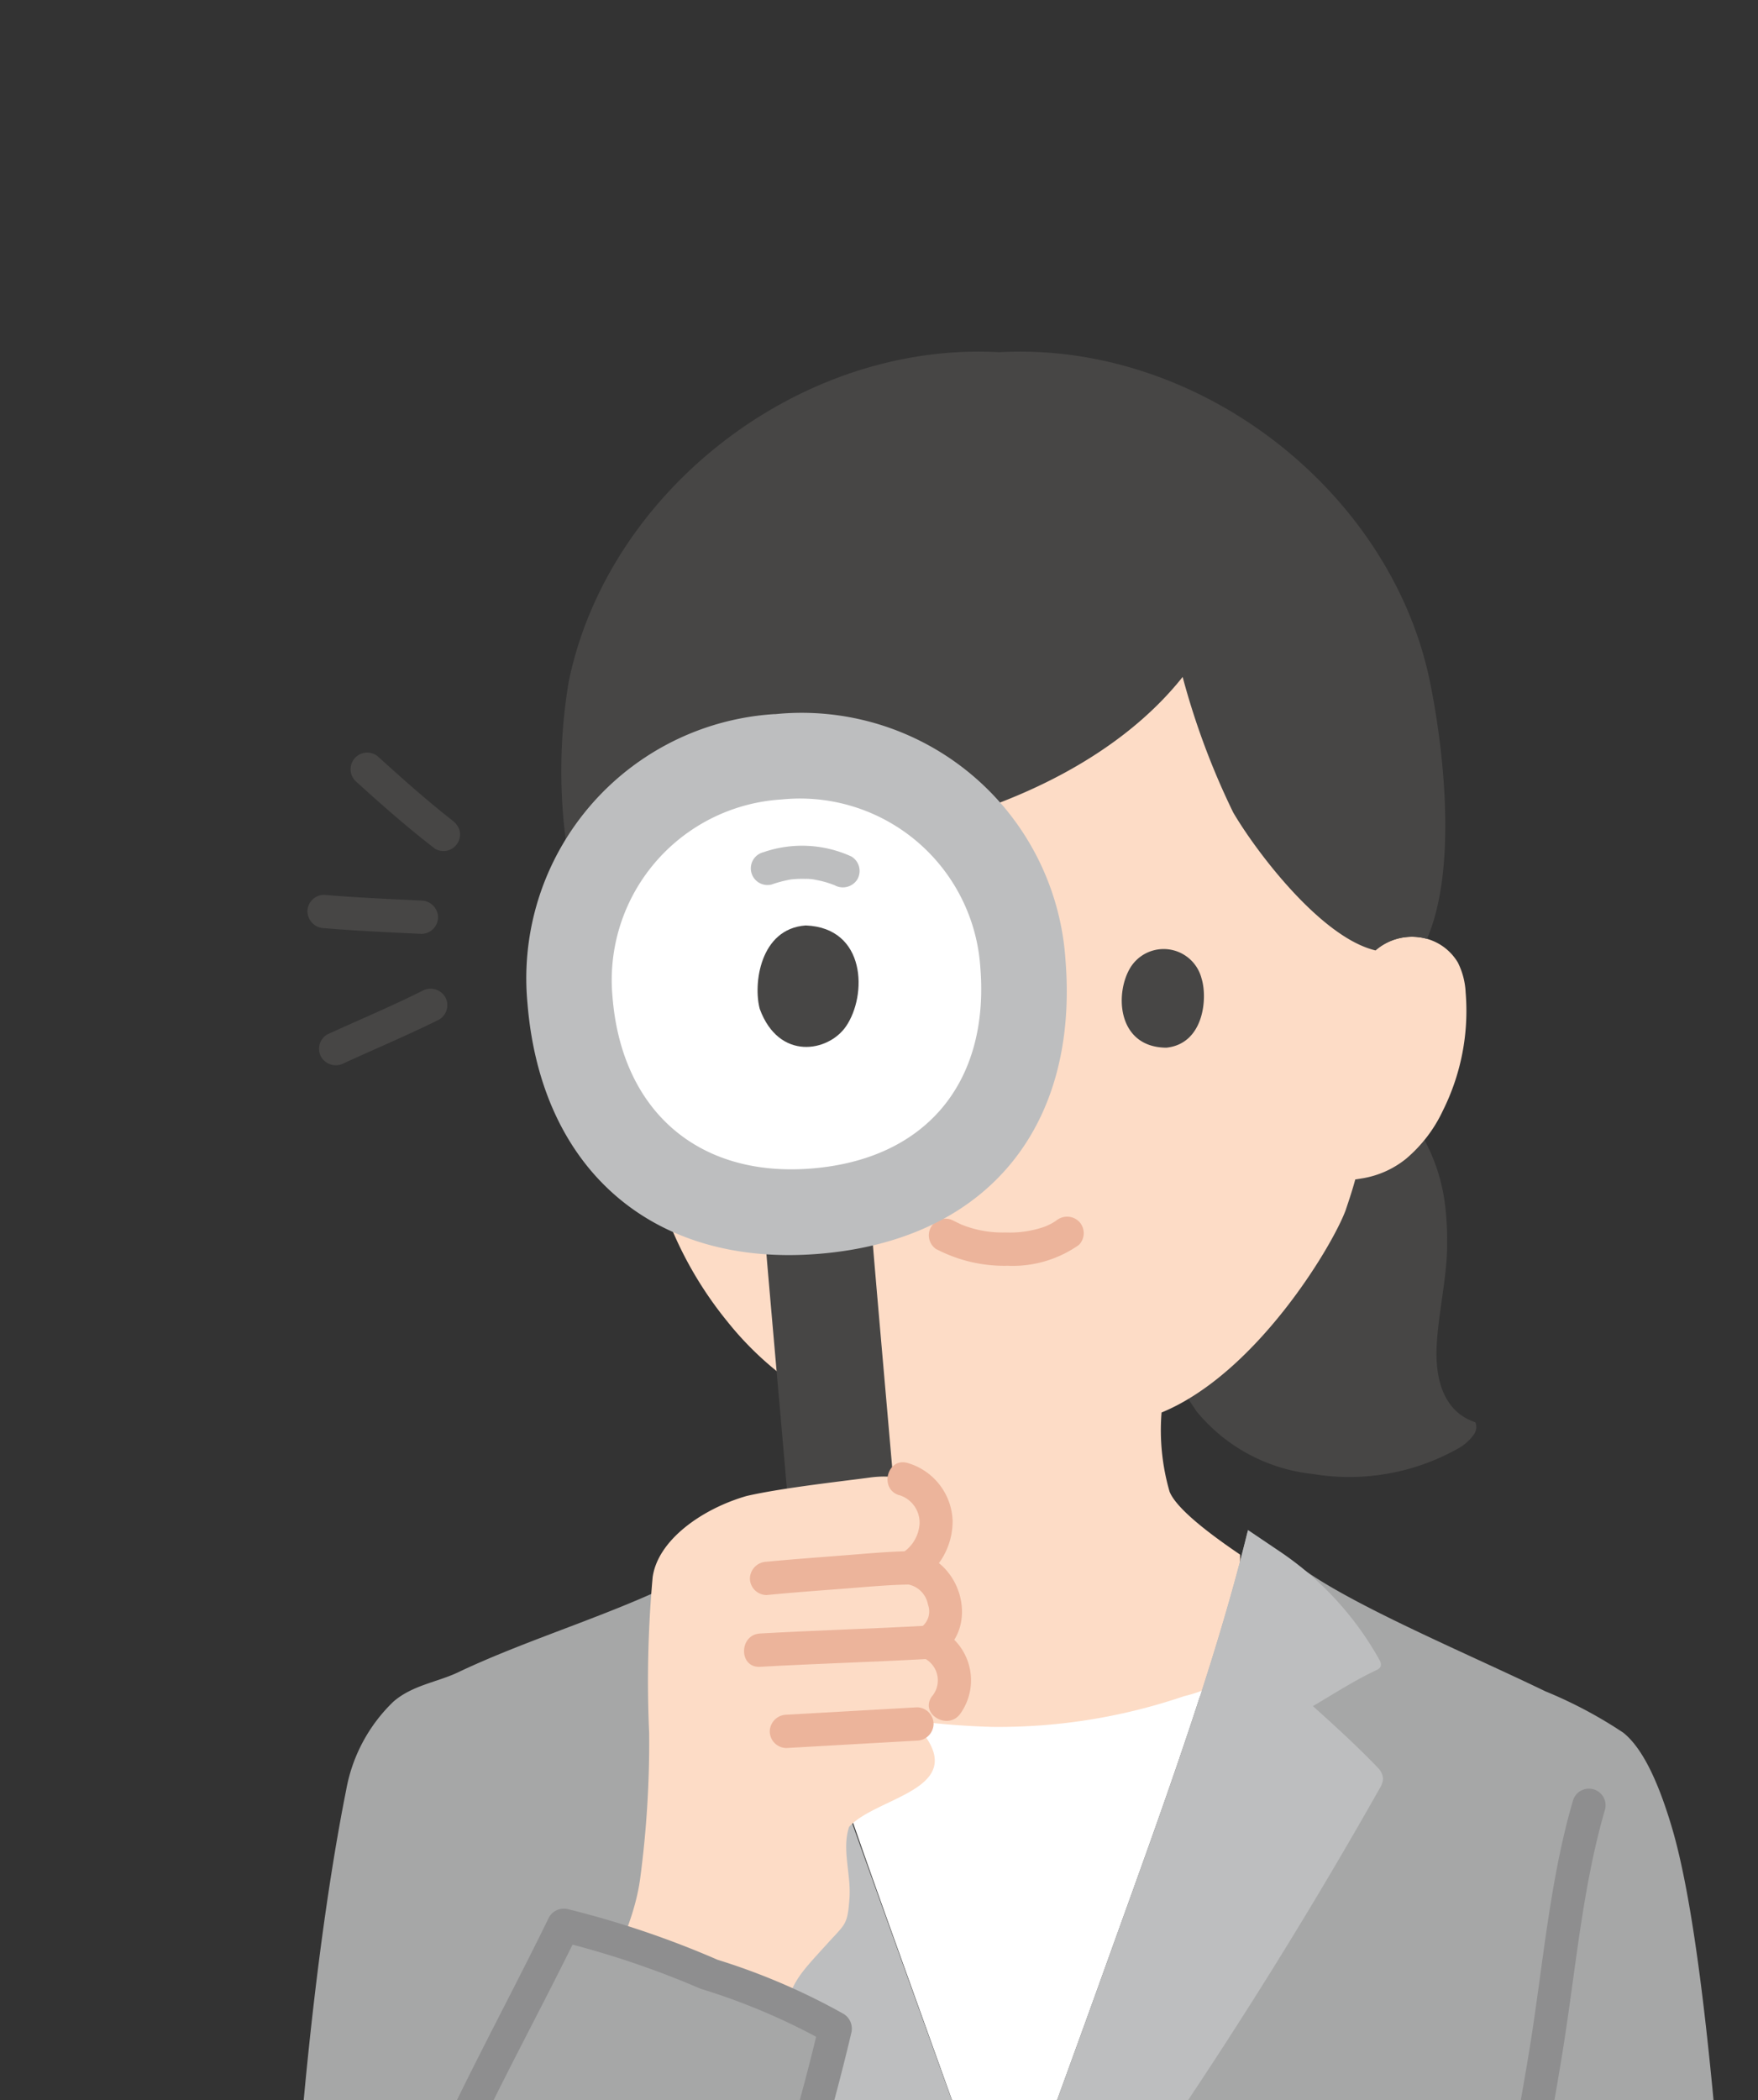 <svg id="グループ_55" data-name="グループ 55" xmlns="http://www.w3.org/2000/svg" xmlns:xlink="http://www.w3.org/1999/xlink" width="88.796" height="106.075" viewBox="0 0 88.796 106.075">
  <rect x="0" y="0" width="88.796" height="106.075" fill="#333333" stroke="none"/>
  <defs>
    <clipPath id="clip-path">
      <rect id="長方形_38" data-name="長方形 38" width="88.796" height="106.075" fill="none"/>
    </clipPath>
  </defs>
  <g id="グループ_54" data-name="グループ 54" clip-path="url(#clip-path)">
    <path id="パス_295" data-name="パス 295" d="M64.652,66.894a15.278,15.278,0,0,0-.1-1.611,9.345,9.345,0,0,0-1.042-3.314,6,6,0,0,1-.919.935,4.626,4.626,0,0,1-2.577,1.032c-.182.687-.389,1.264-.489,1.571-.6,1.637-3.811,7.059-7.948,9.535.258.389.411.618.411.618a8.787,8.787,0,0,0,5.879,3.171,11.222,11.222,0,0,0,7.329-1.282A2.41,2.41,0,0,0,66,76.84a.731.731,0,0,0,.126-.353c0-.053-.01-.256-.073-.277-1.577-.532-2.008-2.161-1.931-3.816s.5-3.36.529-5.019c0-.165,0-.324,0-.481" transform="translate(8.443 -4.389)" fill="#474645"/>
    <path id="パス_296" data-name="パス 296" d="M73.529,62.638a2.811,2.811,0,0,1,2.252-.658,2.652,2.652,0,0,1,1.91,1.269,3.746,3.746,0,0,1,.394,1.511,11.269,11.269,0,0,1-1.148,5.966,7.142,7.142,0,0,1-1.85,2.427,4.735,4.735,0,0,1-2.2.994l-.376.058c-.184.679-.387,1.248-.485,1.552-.668,1.813-4.526,8.259-9.3,10.219a11.143,11.143,0,0,0,.406,4c.335.829,1.908,2.058,3.561,3.176,0,0,.424,11.959-12.1,11.959s-12.042-12.04-12.042-12.04c1.766-1.1,3.4-2.285,3.731-3.1a11.2,11.2,0,0,0,.4-3.979,16.173,16.173,0,0,1-5.889-4.613,19.135,19.135,0,0,1-3.647-7.121l-.719-.111a4.727,4.727,0,0,1-2.2-.994,7.122,7.122,0,0,1-1.85-2.427,11.254,11.254,0,0,1-1.148-5.966,3.746,3.746,0,0,1,.394-1.511,2.652,2.652,0,0,1,1.91-1.269,2.811,2.811,0,0,1,2.252.658S33.686,45.243,54.24,45.243,73.529,62.638,73.529,62.638" transform="translate(-4.056 -14.639)" fill="#fddcc6"/>
    <path id="パス_297" data-name="パス 297" d="M76.031,55.1c-.071-.415-.144-.8-.215-1.145C73.86,44.365,64.2,36.75,54.064,37.307c-10.132-.556-19.795,7.058-21.751,16.651a27.3,27.3,0,0,0,.015,9.08l.971,3.8a2.791,2.791,0,0,1,2.008.681c4-2.777,10.8-7.6,14.316-10.629-.289,1.8-1.318,4.85-.023,4.535,5.408-1.252,10.59-3.777,13.724-7.716a37.977,37.977,0,0,0,2.553,6.842c1.134,1.942,4.422,6.314,7.187,6.968a2.811,2.811,0,0,1,2.25-.658,2.84,2.84,0,0,1,.352.076c1.408-3.261.934-8.527.366-11.834" transform="translate(-3.589 -19.52)" fill="#474645"/>
    <path id="パス_298" data-name="パス 298" d="M23.3,117.777c.623-15.363,2.076-25.328,3.114-30.519A8.191,8.191,0,0,1,28.8,82.8c.96-.832,2.232-.987,3.26-1.477,3.732-1.779,8.255-3.043,11.877-4.985l3-2.084c2.284,6.795,4.911,14.625,7.366,21.467,1.706,4.756,3.624,9.793,5.355,14.582,1.9-5.3,3.3-9.061,5.166-14.274,2.455-6.842,5.379-14.716,7.108-21.743l3.1,2.026c2.8,1.884,8.069,4.092,11.955,5.969A22.361,22.361,0,0,1,90.92,84.37c1.035.827,1.818,2.658,2.437,4.726,2.16,7.195,3.226,26.948,4.368,49.671H33.813c.119-1.634.29-3.579.471-5.576a8.672,8.672,0,0,1-6.845-.927c-3.51-2.161-4.5-7.39-4.14-14.487" transform="translate(-8.928 3.138)" fill="#a6a7a7"/>
    <path id="パス_299" data-name="パス 299" d="M51.976,100.411c.861-2.364,1.711-4.7,2.69-7.429,1.556-4.335,3.3-9.085,4.811-13.772a7.291,7.291,0,0,1-.9.277,29.038,29.038,0,0,1-9.685,1.55,39.17,39.17,0,0,1-8.934-1.282l-.161-.04c1.447,4.529,3.09,9.1,4.584,13.267q2.56,7.134,5.119,14.271c.9-2.523,1.694-4.7,2.474-6.842" transform="translate(1.227 6.178)" fill="#fff"/>
    <path id="パス_300" data-name="パス 300" d="M44.661,98.926a1.971,1.971,0,0,1,.245,2.7,2.136,2.136,0,0,1-2.8.261,1.869,1.869,0,0,1-.037-2.781,1.956,1.956,0,0,1,2.593-.181" transform="translate(2.246 18.011)" fill="#8e8e8f"/>
    <path id="パス_301" data-name="パス 301" d="M46.816,122.647c.461-4.258.945-8.518,1.247-12.792.152-2.127.306-4.256.389-6.387A15.4,15.4,0,0,0,47.37,97.23c-.379-1-2.006-.568-1.623.448a14.808,14.808,0,0,1,1.006,6.174c-.094,2.1-.242,4.2-.392,6.29-.3,4.177-.776,8.342-1.227,12.5-.116,1.074,1.566,1.066,1.682,0" transform="translate(4.494 16.874)" fill="#bdbebf"/>
    <path id="パス_302" data-name="パス 302" d="M62.925,131.7c-.352-4.753-.906-9.521-1.023-14.288-.085-3.539.7-7.145,1.29-10.617.64-3.772,1.4-7.522,2.006-11.3.648-4.024.989-8.25,2.135-12.174a.841.841,0,0,0-1.621-.447c-1.177,4.024-1.516,8.358-2.185,12.487-.623,3.837-1.4,7.648-2.04,11.482a60.409,60.409,0,0,0-1.274,10.209c.029,4.879.669,9.787,1.029,14.65.081,1.073,1.763,1.081,1.682,0" transform="translate(13.739 8.058)" fill="#8e8e8f"/>
    <path id="パス_303" data-name="パス 303" d="M43.857,66.018a7.429,7.429,0,0,0,3.582.827,5.8,5.8,0,0,0,3.593-1.052.845.845,0,0,0,0-1.189.86.86,0,0,0-1.189,0c.248-.194.032-.031-.031.01s-.148.09-.226.131c-.053.027-.316.139-.106.058-.1.039-.2.079-.31.113a5.324,5.324,0,0,1-1.85.247,5.509,5.509,0,0,1-1.764-.237c-.113-.034-.224-.074-.335-.113-.037-.013-.071-.032-.108-.042.206.06.06.026,0,0-.14-.065-.277-.134-.413-.2a.841.841,0,0,0-.848,1.452" transform="translate(3.462 -2.919)" fill="#ecb49b"/>
    <path id="パス_304" data-name="パス 304" d="M53.526,57.483c.306,1,.106,3.289-1.781,3.484-2.5-.016-2.627-2.787-1.789-4.09a1.976,1.976,0,0,1,3.569.606" transform="translate(7.168 -8.055)" fill="#474645"/>
    <path id="パス_305" data-name="パス 305" d="M38.349,65.553c.163,2.018,1.134,12.893,1.368,15.792a2.765,2.765,0,0,0,2.918,2.635c1.79-.144,2.624-1,2.456-3.071-.244-3.024-1.139-13.017-1.369-15.875Z" transform="translate(0.339 -2.51)" fill="#474645"/>
    <path id="パス_306" data-name="パス 306" d="M29.566,57.335c-1.573.789-3.2,1.468-4.8,2.2a.845.845,0,0,0-.3,1.15.865.865,0,0,0,1.15.3c1.6-.735,3.222-1.414,4.8-2.2a.844.844,0,0,0,.3-1.15.861.861,0,0,0-1.15-.3" transform="translate(-8.236 -7.293)" fill="#474645"/>
    <path id="パス_307" data-name="パス 307" d="M29.748,54.578c-1.64-.079-3.281-.15-4.916-.289a.845.845,0,0,0-.842.84.865.865,0,0,0,.842.842c1.635.139,3.276.21,4.916.289a.845.845,0,0,0,.84-.842.859.859,0,0,0-.84-.84" transform="translate(-8.462 -9.096)" fill="#474645"/>
    <path id="パス_308" data-name="パス 308" d="M30.461,53.244l-.015-.011-.106-.084c-.079-.063-.16-.126-.239-.19-.173-.137-.342-.276-.511-.416-.334-.276-.663-.555-.99-.839-.619-.537-1.227-1.084-1.834-1.634a.841.841,0,0,0-1.189,1.189c1.308,1.19,2.634,2.358,4.035,3.437a.84.84,0,0,0,.647.085.858.858,0,0,0,.5-.387.849.849,0,0,0,.085-.647,1,1,0,0,0-.387-.5" transform="translate(-7.637 -11.829)" fill="#474645"/>
    <path id="パス_309" data-name="パス 309" d="M43.39,48.647A13.368,13.368,0,0,0,30.9,63.25c.682,8.429,6.369,13.332,14.7,12.658,8.526-.689,13.156-6.427,12.474-14.856a13.354,13.354,0,0,0-14.68-12.4" transform="translate(-4.258 -12.583)" fill="#bdbebf"/>
    <path id="パス_310" data-name="パス 310" d="M42.1,51.315A9.137,9.137,0,0,0,33.557,61.3c.466,5.763,4.353,9.114,10.05,8.653,5.829-.471,8.993-4.393,8.527-10.155A9.129,9.129,0,0,0,42.1,51.315" transform="translate(-2.618 -10.939)" fill="#fff"/>
    <path id="パス_311" data-name="パス 311" d="M38.2,59.463c-.337-1.237,0-4.048,2.318-4.216,3.06.115,3.116,3.527,2.035,5.1-.884,1.287-3.381,1.755-4.353-.881" transform="translate(0.176 -8.508)" fill="#474645"/>
    <path id="パス_312" data-name="パス 312" d="M49.941,110.265l1.864-2.479Q58.8,97.8,64.765,87.241a1.032,1.032,0,0,0,.176-.489.851.851,0,0,0-.258-.566c-1.032-1.077-2.169-2.114-3.282-3.114,1.082-.64,2.11-1.3,3.15-1.79.115-.053.24-.119.277-.234a.413.413,0,0,0-.061-.3,15.957,15.957,0,0,0-4.911-5.4L58.12,74.177c-1.719,7.064-4.668,15-7.139,21.891-1.871,5.213-3.268,8.969-5.168,14.274.11.3.218.6.324.894a15.817,15.817,0,0,1,.9,2.893c.955-1.271,2.024-2.69,2.906-3.864" transform="translate(4.914 3.094)" fill="#bdbebf"/>
    <path id="パス_313" data-name="パス 313" d="M48.866,108.716l-5.077-6.168q-1.589-2.269-3.127-4.572l-2.039-3.19s1.366-10.064,3.737-11.73c1.808,5.039,6.38,17.711,8.187,22.746a12.246,12.246,0,0,1,1.076,5.1c0,.273-.013.661-.032,1.126-.819-.994-1.771-2.15-2.724-3.308" transform="translate(0.507 8.535)" fill="#bdbebf"/>
    <path id="パス_314" data-name="パス 314" d="M33,99.644c.653-2.384,1.948-4.389,2.277-6.85a51.926,51.926,0,0,0,.452-7.34,58.61,58.61,0,0,1,.176-7.859c.256-1.874,2.481-3.458,4.747-4.11,1.811-.418,5.042-.768,6.179-.926,1.416-.2,2.682.118,3.158,1.258a2.53,2.53,0,0,1-1.1,3.3,2.034,2.034,0,0,1,1.774,1.794,1.7,1.7,0,0,1-.806,1.963,2.015,2.015,0,0,1,1.306,1.687,2.383,2.383,0,0,1-1.971,2.469c3.035,3.272-1.934,3.584-3.364,5.166-.374,1.115.1,2.393.021,3.574-.1,1.411-.2,1.3-1.135,2.34-1.564,1.724-1.979,2.063-2.271,4.476Z" transform="translate(-2.941 2.068)" fill="#fddcc6"/>
    <path id="パス_315" data-name="パス 315" d="M42.743,73.716a1.449,1.449,0,0,1,1.031,1.455,1.882,1.882,0,0,1-.929,1.5c-.518.374-.584,1.4.2,1.537A1.265,1.265,0,0,1,44.2,79.247a.989.989,0,0,1-.392,1.176.848.848,0,0,0,0,1.452,1.252,1.252,0,0,1,.581,2.021c-.616.89.84,1.732,1.453.848a2.9,2.9,0,0,0-1.185-4.321v1.452c2.232-1.344,1.289-4.874-1.166-5.292.068.511.134,1.024.2,1.535a3.589,3.589,0,0,0,1.753-3.1A3.153,3.153,0,0,0,43.19,72.1c-1.037-.324-1.479,1.3-.447,1.621" transform="translate(2.672 1.792)" fill="#ecb49b"/>
    <path id="パス_316" data-name="パス 316" d="M38.687,77.055c1.271-.123,2.545-.219,3.819-.315,1.132-.085,2.268-.2,3.4-.216a.842.842,0,0,0,0-1.682c-1.135.016-2.271.131-3.4.216-1.274.1-2.548.192-3.819.315a.866.866,0,0,0-.84.842.846.846,0,0,0,.84.84" transform="translate(0.031 3.501)" fill="#ecb49b"/>
    <path id="パス_317" data-name="パス 317" d="M38.472,79.252c2.839-.161,5.68-.239,8.518-.4,1.076-.061,1.084-1.743,0-1.682-2.837.16-5.679.239-8.518.4-1.076.061-1.082,1.744,0,1.682" transform="translate(-0.082 4.928)" fill="#ecb49b"/>
    <path id="パス_318" data-name="パス 318" d="M39.308,81.786l6.595-.374a.859.859,0,0,0,.84-.84.848.848,0,0,0-.84-.842q-3.3.189-6.595.374a.86.86,0,0,0-.84.842.847.847,0,0,0,.84.84" transform="translate(0.412 6.496)" fill="#ecb49b"/>
    <path id="パス_319" data-name="パス 319" d="M39.8,116.62a160.2,160.2,0,0,0,8.616-24.861A92.32,92.32,0,0,0,34.7,86.553c-.668,1.4-4.4,7.918-7.063,14.546Z" transform="translate(-6.228 10.678)" fill="#a6a7a7"/>
    <path id="パス_320" data-name="パス 320" d="M28.778,101.638c2.016-4.951,4.637-9.556,6.977-14.346l-.948.387a45.629,45.629,0,0,1,7.145,2.4A32.477,32.477,0,0,1,48.327,92.8q-.194-.472-.387-.95a118.017,118.017,0,0,1-4.769,15.367c-2.168,6-4.477,13.185-9.827,17.15-.86.637-.023,2.1.848,1.452,5.343-3.96,7.795-10.592,10.029-16.6A122.215,122.215,0,0,0,49.563,92.3a.876.876,0,0,0-.387-.95,33.028,33.028,0,0,0-6.368-2.735,47.546,47.546,0,0,0-7.555-2.556.864.864,0,0,0-.95.387c-2.4,4.922-5.074,9.659-7.147,14.75-.408,1,1.218,1.435,1.621.445" transform="translate(-6.561 10.362)" fill="#8e8e8f"/>
    <path id="パス_321" data-name="パス 321" d="M38.952,54.7a6.313,6.313,0,0,1,.892-.235c.1-.015.087-.015-.027,0q.065-.01.131-.015c.066-.008.132-.013.2-.016.153-.01.308-.013.461-.008a2.2,2.2,0,0,1,.461.034c-.208-.053,0,0,.037.008.087.015.174.032.26.052.15.034.3.074.445.123.063.019.126.042.187.065.04.016.082.031.123.048-.1-.044-.1-.045-.018-.008a.862.862,0,0,0,1.15-.3.85.85,0,0,0-.3-1.15,5.974,5.974,0,0,0-4.445-.218.841.841,0,1,0,.447,1.621" transform="translate(0.052 -10.04)" fill="#bdbebf"/>
  </g>
</svg>
